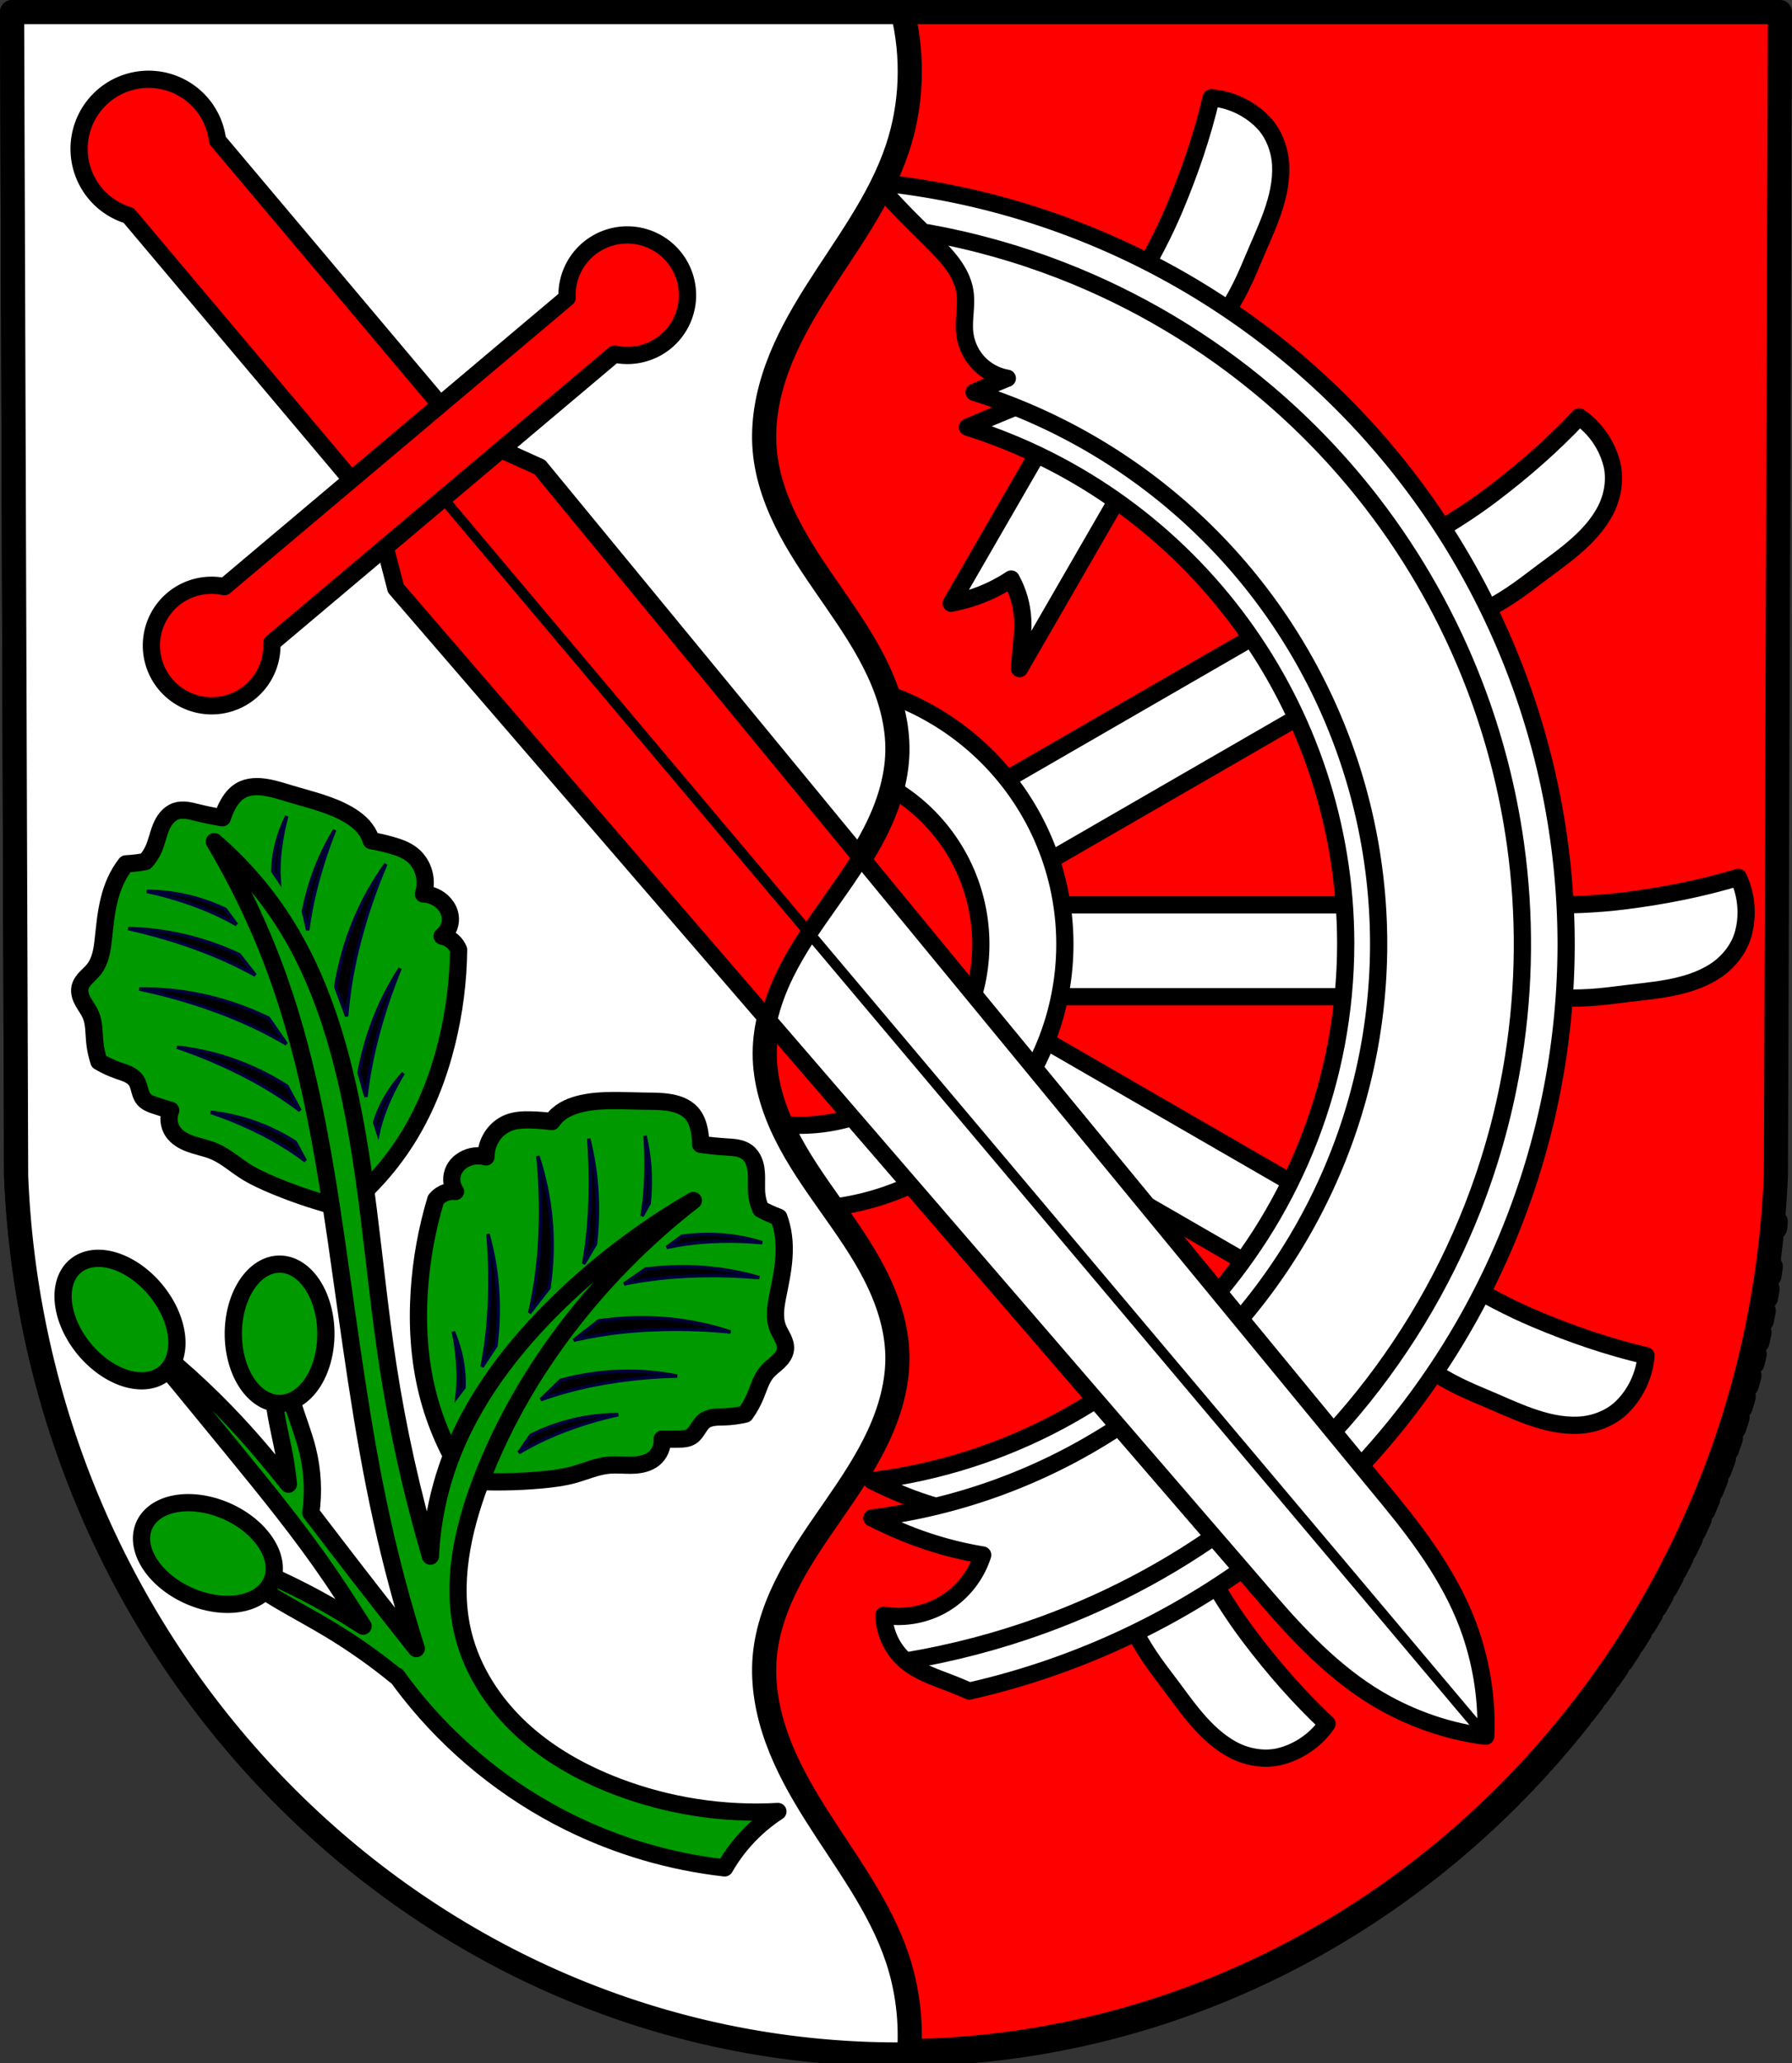 <?xml version="1.0" encoding="UTF-8" standalone="no"?>
<!-- Created with Inkscape (http://www.inkscape.org/) -->

<svg
   xmlns:dc="http://purl.org/dc/elements/1.1/"
   xmlns:cc="http://creativecommons.org/ns#"
   xmlns:rdf="http://www.w3.org/1999/02/22-rdf-syntax-ns#"
   xmlns:svg="http://www.w3.org/2000/svg"
   xmlns="http://www.w3.org/2000/svg"
   xmlns:sodipodi="http://sodipodi.sourceforge.net/DTD/sodipodi-0.dtd"
   xmlns:inkscape="http://www.inkscape.org/namespaces/inkscape"
   width="137.615mm"
   height="158.393mm"
   viewBox="0 0 137.615 158.393"
   version="1.1"
   id="svg975"
   inkscape:version="0.92.5 (2060ec1f9f, 2020-04-08)"
   sodipodi:docname="DEU Niedererbach COA.svg">
  <rect x="0" y="0" width="137.615" height="158.393" fill="#333333" stroke="none"/>
  <defs
     id="defs969">
    <inkscape:path-effect
       effect="spiro"
       id="path-effect940"
       is_visible="true" />
    <inkscape:path-effect
       effect="spiro"
       id="path-effect2236"
       is_visible="true" />
    <inkscape:path-effect
       effect="spiro"
       id="path-effect2232"
       is_visible="true" />
    <inkscape:path-effect
       effect="spiro"
       id="path-effect2183"
       is_visible="true" />
    <inkscape:path-effect
       effect="spiro"
       id="path-effect1974"
       is_visible="true" />
    <inkscape:path-effect
       effect="spiro"
       id="path-effect2911"
       is_visible="true" />
    <inkscape:path-effect
       effect="spiro"
       id="path-effect2906"
       is_visible="true" />
    <inkscape:path-effect
       effect="spiro"
       id="path-effect2878"
       is_visible="true" />
    <inkscape:path-effect
       effect="spiro"
       id="path-effect2780"
       is_visible="true" />
    <inkscape:path-effect
       effect="spiro"
       id="path-effect2775"
       is_visible="true" />
    <inkscape:path-effect
       effect="spiro"
       id="path-effect2770"
       is_visible="true" />
    <inkscape:path-effect
       effect="spiro"
       id="path-effect2701"
       is_visible="true" />
    <inkscape:path-effect
       effect="spiro"
       id="path-effect2527"
       is_visible="true" />
    <inkscape:path-effect
       effect="spiro"
       id="path-effect2527-1"
       is_visible="true" />
    <inkscape:path-effect
       effect="spiro"
       id="path-effect2527-1-6"
       is_visible="true" />
    <inkscape:path-effect
       effect="spiro"
       id="path-effect1974-5"
       is_visible="true" />
    <inkscape:path-effect
       effect="spiro"
       id="path-effect2183-8"
       is_visible="true" />
    <inkscape:path-effect
       effect="spiro"
       id="path-effect940-6"
       is_visible="true" />
    <inkscape:path-effect
       effect="spiro"
       id="path-effect940-6-3"
       is_visible="true" />
    <inkscape:path-effect
       effect="spiro"
       id="path-effect940-6-3-3"
       is_visible="true" />
    <inkscape:path-effect
       effect="spiro"
       id="path-effect940-6-0"
       is_visible="true" />
  </defs>
  <sodipodi:namedview
     id="base"
     pagecolor="#ffffff"
     bordercolor="#666666"
     borderopacity="1.0"
     inkscape:pageopacity="0.0"
     inkscape:pageshadow="2"
     inkscape:zoom="1.3246455"
     inkscape:cx="260.05992"
     inkscape:cy="299.32536"
     inkscape:document-units="mm"
     inkscape:current-layer="layer1"
     showgrid="false"
     inkscape:window-width="1920"
     inkscape:window-height="1046"
     inkscape:window-x="-11"
     inkscape:window-y="-11"
     inkscape:window-maximized="1"
     inkscape:snap-nodes="false"
     fit-margin-top="0"
     fit-margin-left="0"
     fit-margin-right="0"
     fit-margin-bottom="0"
     inkscape:snap-midpoints="true"
     inkscape:snap-smooth-nodes="true"
     inkscape:object-paths="false" />
  <g
     inkscape:label="Ebene 1"
     inkscape:groupmode="layer"
     id="layer1"
     transform="translate(134.899,-60.746)">
    <path
       style="fill:#ff0000;stroke:#000000;stroke-width:5;stroke-linecap:round;stroke-linejoin:round;stroke-miterlimit:4;stroke-dasharray:none;stroke-opacity:1;fill-opacity:1"
       d="M 261.59 3.5 C 264.756 16.481 264.287 30.359 260.055 43.041 C 254.938 58.372 244.818 71.418 236.217 85.102 C 231.916 91.943 227.947 99.044 225.189 106.641 C 222.432 114.237 220.911 122.373 221.607 130.424 C 222.304 138.47 225.189 146.2 228.979 153.332 C 232.768 160.464 237.461 167.07 242.051 173.715 C 246.641 180.36 251.162 187.101 254.562 194.426 C 257.963 201.751 260.226 209.734 260.055 217.809 C 259.883 225.893 257.282 233.777 253.623 240.988 C 249.964 248.2 245.259 254.819 240.59 261.422 C 235.921 268.024 231.25 274.672 227.668 281.922 C 224.086 289.172 221.607 297.105 221.607 305.191 C 221.607 313.278 224.086 321.211 227.668 328.461 C 231.25 335.711 235.921 342.36 240.59 348.963 C 245.259 355.566 249.964 362.185 253.623 369.396 C 257.282 376.608 259.883 384.491 260.055 392.576 C 260.226 400.651 257.963 408.632 254.562 415.957 C 251.162 423.282 246.641 430.025 242.051 436.67 C 237.461 443.315 232.768 449.919 228.979 457.051 C 225.189 464.183 222.304 471.913 221.607 479.959 C 220.911 488.01 222.432 496.148 225.189 503.744 C 227.947 511.34 231.916 518.441 236.217 525.283 C 244.818 538.967 254.938 552.012 260.055 567.344 C 263.027 576.249 264.132 585.744 263.441 595.105 C 398.752 593.193 509.783 481.526 515.447 340.811 L 516.619 3.5 L 261.59 3.5 z "
       transform="matrix(0.265,0,0,0.265,-134.899,60.746)"
       id="path2525-2" />
    <path
       style="fill:none;fill-rule:evenodd;stroke:#000000;stroke-width:1.852;stroke-linecap:round;stroke-linejoin:round;stroke-miterlimit:4;stroke-dasharray:none;stroke-opacity:1"
       inkscape:connector-curvature="0"
       d="m 1.79,61.672 -0.31,89.247 c -1.511,37.541 -31.366,67.273 -67.571,67.294 -36.173,-0.046 -66.039,-29.789 -67.571,-67.294 l -0.31,-89.247 h 67.88 z"
       id="path10563-0-6-2-9"
       sodipodi:nodetypes="ccccccc" />
    <path
       style="opacity:1;fill:#ffffff;fill-opacity:1;fill-rule:evenodd;stroke:#000000;stroke-width:1.323;stroke-linecap:round;stroke-linejoin:round;stroke-miterlimit:4;stroke-dasharray:none;stroke-opacity:1;paint-order:markers fill stroke"
       d="m -1.408,128.095 c -2.84,0.86 -5.765,1.43 -8.704,1.801 -2.186,0.276 -4.398,0.354 -6.603,0.311 h -40.071 v 7.054 h 40.071 c 2.647,0.186 4.019,0.111 6.003,-0.15 2.551,-0.336 5.342,-0.417 7.504,-1.812 0.98,-0.632 1.814,-1.642 2.149,-2.758 0.427,-1.423 0.312,-3.075 -0.349,-4.445 z"
       id="rect2695-9"
       inkscape:connector-curvature="0"
       sodipodi:nodetypes="cccccccccc" />
    <path
       inkscape:connector-curvature="0"
       style="opacity:1;fill:#ffffff;fill-opacity:1;fill-rule:evenodd;stroke:#000000;stroke-width:1.323;stroke-linecap:round;stroke-linejoin:round;stroke-miterlimit:4;stroke-dasharray:none;stroke-opacity:1;paint-order:markers fill stroke"
       d="m -41.888,68.253 c -0.675,2.889 -1.644,5.708 -2.793,8.439 -0.854,2.031 -1.892,3.987 -3.032,5.874 l -14.139,24.49 c 0.503,-0.103 1.002,-0.225 1.493,-0.379 1.1,-0.345 2.15,-0.845 3.111,-1.482 0.529,0.951 0.836,2.025 0.889,3.111 0.041,0.841 -0.067,1.681 -0.148,2.519 -0.04,0.416 -0.072,0.833 -0.099,1.25 l 15.001,-25.983 c 1.485,-2.199 2.106,-3.425 2.872,-5.274 0.985,-2.377 2.31,-4.834 2.183,-7.404 -0.058,-1.164 -0.515,-2.392 -1.315,-3.241 -0.382,-0.406 -0.83,-0.762 -1.321,-1.054 -0.818,-0.487 -1.755,-0.797 -2.703,-0.867 z m -15.621,70.702 -3.527,6.109 34.702,20.035 c 2.199,1.485 3.425,2.106 5.274,2.872 2.377,0.985 4.835,2.309 7.405,2.182 1.164,-0.058 2.391,-0.515 3.24,-1.314 1.082,-1.019 1.808,-2.507 1.92,-4.024 -2.889,-0.675 -5.707,-1.644 -8.439,-2.793 -2.031,-0.854 -3.986,-1.893 -5.874,-3.033 z"
       id="rect2695-0-8" />
    <path
       inkscape:connector-curvature="0"
       style="opacity:1;fill:#ffffff;fill-opacity:1;fill-rule:evenodd;stroke:#000000;stroke-width:1.323;stroke-linecap:round;stroke-linejoin:round;stroke-miterlimit:4;stroke-dasharray:none;stroke-opacity:1;paint-order:markers fill stroke"
       d="m -13.629,92.751 c -2.029,2.164 -4.278,4.121 -6.638,5.912 -1.755,1.332 -3.632,2.506 -5.563,3.571 l -34.702,20.035 3.526,6.108 34.703,-20.035 c 2.385,-1.162 3.536,-1.913 5.124,-3.132 2.041,-1.567 4.417,-3.031 5.592,-5.321 0.532,-1.037 0.749,-2.329 0.482,-3.464 -0.128,-0.542 -0.338,-1.075 -0.617,-1.573 -0.465,-0.831 -1.121,-1.567 -1.907,-2.102 z m -31.615,83.323 v 1.429 h -7.32 l 3.982,6.897 c 1.162,2.385 1.913,3.536 3.132,5.124 1.567,2.041 3.032,4.417 5.322,5.592 1.037,0.532 2.329,0.749 3.463,0.482 1.446,-0.341 2.819,-1.267 3.675,-2.524 -2.164,-2.029 -4.121,-4.278 -5.912,-6.638 -1.332,-1.755 -2.506,-3.632 -3.57,-5.563 z"
       id="rect2695-5-9" />
    <path
       style="opacity:1;fill:#ffffff;fill-opacity:1;fill-rule:evenodd;stroke:#000000;stroke-width:1.323;stroke-linecap:round;stroke-linejoin:round;stroke-miterlimit:4;stroke-dasharray:none;stroke-opacity:1;paint-order:markers fill stroke"
       d="m -49.344,83.575 c -0.021,0.996 -0.213,1.983 -0.62,2.89 -0.718,1.598 -2.042,2.862 -3.519,3.804 -1.477,0.942 -3.116,1.595 -4.736,2.264 -0.798,0.33 -1.593,0.664 -2.386,1.004 17.288,5.461 29.044,21.51 29.049,39.655 -0.026,20.952 -15.618,38.615 -36.389,41.221 0.797,0.393 1.601,0.768 2.425,1.101 1.78,0.72 3.639,1.244 5.534,1.558 -0.133,0.42 -0.315,0.823 -0.533,1.206 0.002,3.9e-4 0.004,6.4e-4 0.005,10e-4 0.877,0.202 1.766,0.399 2.575,0.795 0.809,0.396 1.543,1.017 1.888,1.849 0.278,0.669 0.282,1.435 0.072,2.128 -0.21,0.693 -0.626,1.313 -1.146,1.818 -1.039,1.009 -2.441,1.542 -3.821,1.98 25.044,-5.684 42.829,-27.953 42.853,-53.657 -0.022,-21.713 -12.659,-40.701 -31.251,-49.618 z"
       id="path2648-4-3"
       inkscape:connector-curvature="0" />
    <path
       inkscape:connector-curvature="0"
       style="opacity:1;fill:#ffffff;fill-opacity:1;fill-rule:evenodd;stroke:#000000;stroke-width:1.323;stroke-linecap:round;stroke-linejoin:round;stroke-miterlimit:4;stroke-dasharray:none;stroke-opacity:1;paint-order:markers fill stroke"
       d="m -67.636,74.737 c 0.72,0.842 1.466,1.661 2.24,2.453 0.781,0.8 1.588,1.573 2.371,2.37 0.498,0.507 0.989,1.026 1.392,1.612 0.403,0.585 0.718,1.243 0.83,1.945 0.172,1.075 -0.137,2.18 0,3.26 0.106,0.835 0.486,1.633 1.068,2.241 0.582,0.608 1.362,1.024 2.192,1.167 -0.854,0.349 -1.705,0.707 -2.552,1.073 a 44.446,44.446 0 0 1 31.068,42.373 44.446,44.446 0 0 1 -38.918,44.045 c 0.852,0.419 1.713,0.82 2.593,1.176 1.904,0.77 3.892,1.329 5.918,1.664 -0.446,1.413 -1.372,2.669 -2.589,3.514 -1.436,0.997 -3.27,1.405 -4.993,1.109 0.03,1.335 0.651,2.646 1.665,3.514 0.947,0.811 2.165,1.216 3.329,1.665 0.526,0.203 1.047,0.419 1.563,0.645 A 58.844,58.844 0 0 0 -14.629,133.23 58.844,58.844 0 0 0 -67.636,74.737 Z m -5.837,38.144 a 20.349,20.349 0 0 0 -3.715,0.356 v 6.603 a 13.896,13.896 0 0 1 3.715,-0.506 13.896,13.896 0 0 1 13.896,13.896 13.896,13.896 0 0 1 -13.896,13.896 13.896,13.896 0 0 1 -3.715,-0.52 v 6.62 a 20.349,20.349 0 0 0 3.715,0.353 20.349,20.349 0 0 0 20.349,-20.35 20.349,20.349 0 0 0 -20.349,-20.349 z"
       id="path2648-4" />
    <path
       style="fill:#ffffff;fill-rule:evenodd;stroke:#000000;stroke-width:7;stroke-linecap:round;stroke-linejoin:round;stroke-miterlimit:4;stroke-dasharray:none;stroke-opacity:1"
       d="M 3.5 3.5 L 4.674 340.811 C 10.466 482.563 123.344 594.976 260.061 595.15 C 261.191 595.15 262.315 595.121 263.441 595.105 C 264.132 585.744 263.027 576.249 260.055 567.344 C 254.938 552.012 244.818 538.967 236.217 525.283 C 231.916 518.441 227.947 511.34 225.189 503.744 C 222.432 496.148 220.911 488.01 221.607 479.959 C 222.304 471.913 225.189 464.183 228.979 457.051 C 232.768 449.919 237.461 443.315 242.051 436.67 C 246.641 430.025 251.162 423.282 254.562 415.957 C 257.963 408.632 260.226 400.651 260.055 392.576 C 259.883 384.491 257.282 376.608 253.623 369.396 C 249.964 362.185 245.259 355.565 240.59 348.963 C 235.921 342.36 231.25 335.711 227.668 328.461 C 224.086 321.211 221.607 313.278 221.607 305.191 C 221.607 297.105 224.086 289.172 227.668 281.922 C 231.25 274.672 235.921 268.025 240.59 261.422 C 245.259 254.819 249.964 248.2 253.623 240.988 C 257.282 233.777 259.883 225.893 260.055 217.809 C 260.226 209.734 257.963 201.751 254.562 194.426 C 251.162 187.101 246.641 180.36 242.051 173.715 C 237.461 167.07 232.768 160.464 228.979 153.332 C 225.189 146.2 222.304 138.47 221.607 130.424 C 220.911 122.373 222.432 114.237 225.189 106.641 C 227.947 99.044 231.916 91.943 236.217 85.102 C 244.818 71.418 254.938 58.372 260.055 43.041 C 264.287 30.359 264.756 16.481 261.59 3.5 L 260.055 3.5 L 3.5 3.5 z M 514.604 353.977 C 514.555 354.527 514.491 355.072 514.439 355.621 C 514.491 355.072 514.555 354.527 514.604 353.977 z M 513.152 366.947 C 513.036 367.806 512.9 368.659 512.775 369.516 C 512.9 368.659 513.036 367.807 513.152 366.947 z M 512.201 373.375 C 512.068 374.206 511.916 375.031 511.775 375.859 C 511.916 375.031 512.068 374.206 512.201 373.375 z M 511.109 379.729 C 510.94 380.65 510.749 381.563 510.57 382.48 C 510.749 381.563 510.94 380.65 511.109 379.729 z M 509.873 386.016 C 509.685 386.915 509.48 387.806 509.283 388.701 C 509.479 387.806 509.685 386.914 509.873 386.016 z M 508.48 392.311 C 508.288 393.133 508.08 393.948 507.881 394.768 C 508.08 393.948 508.288 393.133 508.48 392.311 z M 506.969 398.465 C 506.731 399.386 506.474 400.298 506.227 401.215 C 506.474 400.298 506.731 399.385 506.969 398.465 z M 505.303 404.613 C 505.024 405.596 504.725 406.57 504.436 407.549 C 504.725 406.57 505.024 405.597 505.303 404.613 z M 503.521 410.629 C 503.207 411.647 502.873 412.655 502.547 413.668 C 502.873 412.655 503.207 411.647 503.521 410.629 z M 501.582 416.66 C 501.217 417.752 500.832 418.835 500.453 419.92 C 500.832 418.834 501.217 417.752 501.582 416.66 z M 499.543 422.531 C 499.126 423.689 498.688 424.836 498.256 425.986 C 498.688 424.836 499.126 423.689 499.543 422.531 z M 497.342 428.418 C 496.907 429.541 496.453 430.654 496.004 431.77 C 496.453 430.654 496.907 429.541 497.342 428.418 z M 495.02 434.219 C 494.565 435.317 494.093 436.404 493.625 437.494 C 494.093 436.404 494.565 435.317 495.02 434.219 z M 492.568 439.953 C 492.055 441.116 491.523 442.268 490.994 443.422 C 491.523 442.268 492.055 441.116 492.568 439.953 z M 490.018 445.555 C 489.453 446.759 488.871 447.952 488.289 449.146 C 488.871 447.953 489.453 446.759 490.018 445.555 z M 487.324 451.133 C 486.731 452.325 486.119 453.506 485.51 454.688 C 486.12 453.506 486.731 452.325 487.324 451.133 z M 484.5 456.648 C 483.908 457.772 483.298 458.884 482.691 459.998 C 483.298 458.884 483.908 457.772 484.5 456.648 z M 481.543 462.107 C 480.936 463.198 480.313 464.277 479.691 465.357 C 480.313 464.277 480.936 463.198 481.543 462.107 z M 478.498 467.434 C 477.842 468.551 477.171 469.657 476.5 470.764 C 477.171 469.657 477.842 468.551 478.498 467.434 z M 475.338 472.682 C 474.61 473.859 473.866 475.025 473.121 476.189 C 473.866 475.025 474.61 473.859 475.338 472.682 z M 472.09 477.805 C 471.359 478.928 470.614 480.039 469.867 481.15 C 470.613 480.039 471.36 478.928 472.09 477.805 z M 468.637 482.984 C 467.896 484.067 467.14 485.138 466.385 486.209 C 467.14 485.138 467.896 484.067 468.637 482.984 z M 465.168 487.934 C 464.366 489.051 463.549 490.156 462.73 491.26 C 463.549 490.156 464.366 489.051 465.168 487.934 z M 461.559 492.844 C 460.702 493.981 459.831 495.106 458.957 496.229 C 459.831 495.106 460.702 493.981 461.559 492.844 z M 457.871 497.627 C 456.918 498.835 455.95 500.029 454.977 501.219 C 455.95 500.029 456.918 498.835 457.871 497.627 z M 454.105 502.291 C 453.089 503.52 452.059 504.736 451.021 505.945 C 452.059 504.736 453.089 503.521 454.105 502.291 z M 450.186 506.924 C 449.166 508.101 448.133 509.264 447.094 510.422 C 448.132 509.264 449.167 508.101 450.186 506.924 z M 446.139 511.488 C 445.045 512.694 443.937 513.886 442.822 515.07 C 443.937 513.886 445.045 512.694 446.139 511.488 z M 442.084 515.859 C 440.995 517.006 439.893 518.138 438.785 519.264 C 439.893 518.138 440.996 517.006 442.084 515.859 z M 437.781 520.287 C 436.62 521.454 435.446 522.606 434.264 523.75 C 435.446 522.606 436.62 521.454 437.781 520.287 z M 433.59 524.404 C 432.352 525.594 431.102 526.77 429.842 527.934 C 431.102 526.769 432.352 525.594 433.59 524.404 z M 429.176 528.551 C 427.904 529.717 426.62 530.868 425.326 532.008 C 426.62 530.868 427.905 529.717 429.176 528.551 z M 424.693 532.568 C 423.389 533.711 422.071 534.837 420.744 535.953 C 422.071 534.837 423.389 533.711 424.693 532.568 z M 420.125 536.477 C 418.782 537.599 417.427 538.705 416.062 539.799 C 417.427 538.705 418.782 537.599 420.125 536.477 z M 415.455 540.289 C 414.045 541.413 412.62 542.52 411.188 543.613 C 412.621 542.519 414.045 541.413 415.455 540.289 z M 410.76 543.941 C 409.32 545.036 407.867 546.114 406.404 547.178 C 407.867 546.114 409.319 545.036 410.76 543.941 z M 405.898 547.549 C 404.402 548.631 402.894 549.694 401.375 550.744 C 402.894 549.694 404.403 548.631 405.898 547.549 z M 401.033 550.982 C 399.541 552.01 398.037 553.02 396.523 554.016 C 398.037 553.02 399.541 552.01 401.033 550.982 z M 395.957 554.391 C 394.435 555.386 392.901 556.363 391.357 557.326 C 392.901 556.363 394.435 555.386 395.957 554.391 z M 390.936 557.592 C 389.345 558.58 387.743 559.549 386.131 560.502 C 387.743 559.549 389.345 558.58 390.936 557.592 z M 385.824 560.684 C 384.208 561.635 382.581 562.57 380.943 563.486 C 382.581 562.57 384.208 561.636 385.824 560.684 z M 380.568 563.697 C 378.902 564.626 377.225 565.535 375.537 566.426 C 377.225 565.535 378.902 564.626 380.568 563.697 z M 375.338 566.531 C 373.644 567.424 371.94 568.296 370.225 569.15 C 371.939 568.296 373.644 567.424 375.338 566.531 z M 369.934 569.295 C 368.182 570.164 366.418 571.015 364.645 571.844 C 366.418 571.014 368.181 570.165 369.934 569.295 z M 364.584 571.871 C 362.804 572.702 361.015 573.515 359.215 574.305 C 361.015 573.515 362.804 572.703 364.584 571.871 z M 359.035 574.383 C 357.241 575.168 355.437 575.932 353.623 576.676 C 355.437 575.932 357.241 575.168 359.035 574.383 z M 353.479 576.736 C 351.632 577.492 349.774 578.227 347.906 578.939 C 349.774 578.227 351.631 577.492 353.479 576.736 z M 347.902 578.939 C 346.015 579.659 344.118 580.357 342.211 581.031 C 344.118 580.357 346.015 579.659 347.902 578.939 z M 342.211 581.031 C 340.307 581.704 338.394 582.355 336.471 582.982 C 338.394 582.355 340.307 581.705 342.211 581.031 z M 336.449 582.988 C 334.525 583.616 332.59 584.222 330.646 584.803 C 332.59 584.221 334.524 583.616 336.449 582.988 z M 330.646 584.803 C 328.7 585.385 326.746 585.944 324.781 586.479 C 326.746 585.943 328.701 585.385 330.646 584.803 z M 324.781 586.479 C 322.817 587.014 320.842 587.524 318.859 588.012 C 320.842 587.524 322.816 587.014 324.781 586.479 z M 318.859 588.012 C 314.894 588.986 310.895 589.865 306.863 590.645 C 310.895 589.865 314.895 588.986 318.859 588.012 z M 306.863 590.645 C 304.847 591.034 302.823 591.4 300.791 591.74 C 302.823 591.4 304.847 591.035 306.863 590.645 z M 300.791 591.74 C 298.759 592.081 296.719 592.395 294.672 592.686 C 296.719 592.395 298.759 592.081 300.791 591.74 z M 294.672 592.686 C 292.625 592.976 290.57 593.241 288.508 593.48 C 290.57 593.241 292.624 592.976 294.672 592.686 z M 288.508 593.48 C 286.446 593.72 284.377 593.933 282.301 594.121 C 284.377 593.933 286.446 593.72 288.508 593.48 z M 282.301 594.121 C 280.226 594.309 278.143 594.472 276.055 594.607 C 278.144 594.472 280.225 594.309 282.301 594.121 z M 276.049 594.607 C 273.965 594.743 271.874 594.852 269.777 594.936 C 271.874 594.852 273.965 594.743 276.049 594.607 z M 269.754 594.936 C 267.668 595.018 265.576 595.074 263.479 595.104 C 265.576 595.074 267.668 595.018 269.754 594.936 z "
       transform="matrix(0.265,0,0,0.265,-134.899,60.746)"
       id="path10563-0-6-2-9-1" />
    <path
       style="fill:none;stroke:#000000;stroke-width:1.323;stroke-linecap:round;stroke-linejoin:round;stroke-miterlimit:4;stroke-dasharray:none;stroke-opacity:1"
       d="m -63.764,188.254 c 3.567,-0.593 7.08,-1.514 10.48,-2.746 5.593,-2.027 10.883,-4.904 15.574,-8.562 2.73,-2.129 5.256,-4.52 7.538,-7.123 4.227,-4.823 7.613,-10.382 9.952,-16.354 1.463,-3.733 2.518,-7.625 3.143,-11.585 0.852,-5.398 0.901,-10.922 0.144,-16.335 -0.582,-4.161 -1.638,-8.256 -3.142,-12.18 -1.931,-5.036 -4.6,-9.788 -7.897,-14.057 -2.373,-3.073 -5.07,-5.895 -8.032,-8.406 -4.683,-3.97 -10.031,-7.156 -15.752,-9.383 -3.336,-1.299 -6.798,-2.274 -10.322,-2.907"
       id="path2876"
       inkscape:connector-curvature="0"
       inkscape:path-effect="#path-effect2878"
       inkscape:original-d="m -63.763883,188.25397 c 3.493712,-0.91563 7.125881,-1.40831 10.480339,-2.7461 5.502606,-2.19449 10.786411,-5.07275 15.573523,-8.56245 2.79366,-2.03652 5.363778,-4.43572 7.538119,-7.1235 4.013452,-4.96118 7.433229,-10.49056 9.952455,-16.35355 1.579615,-3.67623 2.597313,-7.62102 3.143375,-11.58482 0.743117,-5.39419 0.806151,-10.92999 0.144486,-16.33478 -0.509489,-4.16174 -1.578473,-8.28933 -3.142131,-12.17966 -2.004364,-4.98679 -4.699684,-9.73733 -7.897458,-14.057032 -2.305804,-3.114786 -5.000541,-5.991213 -8.031641,-8.405971 -4.780156,-3.808163 -10.136842,-6.970205 -15.751984,-9.383124 -3.284101,-1.411232 -7.094035,-2.252787 -10.322013,-2.906562"
       sodipodi:nodetypes="caaaaaaaaaac"
       transform="translate(-1.587)" />
    <path
       style="fill:#ff0000;stroke:#000000;stroke-width:1.323;stroke-linecap:butt;stroke-linejoin:round;stroke-miterlimit:4;stroke-dasharray:none;stroke-opacity:1;fill-opacity:1"
       d="m -106.137,99.614 1.635,6.301 66.981,77.625 c 2.615,3.031 5.489,5.941 8.947,7.816 2.397,1.299 4.991,2.142 7.589,2.465 0.123,-2.615 -0.268,-5.315 -1.142,-7.897 -1.261,-3.727 -3.641,-7.052 -6.185,-10.144 l -65.139,-79.177 -5.932,-2.679 -3.377,2.846 z"
       id="path1972-2"
       inkscape:connector-curvature="0" />
    <path
       style="fill:#ffffff;fill-opacity:1;stroke:#000000;stroke-width:5;stroke-linecap:butt;stroke-linejoin:round;stroke-miterlimit:4;stroke-dasharray:none;stroke-opacity:1"
       d="M 249.461 248.326 C 246.687 252.803 243.633 257.118 240.59 261.422 C 235.921 268.025 231.25 274.672 227.668 281.922 C 225.507 286.294 223.761 290.918 222.705 295.672 L 368.039 464.102 C 377.924 475.557 388.783 486.555 401.855 493.643 C 410.913 498.553 420.719 501.737 430.539 502.957 C 431.002 493.073 429.526 482.869 426.223 473.109 C 421.456 459.024 412.46 446.456 402.848 434.771 L 249.461 248.326 z M 514.604 353.977 C 514.555 354.527 514.491 355.072 514.439 355.621 C 514.491 355.072 514.555 354.527 514.604 353.977 z M 513.152 366.947 C 513.036 367.807 512.9 368.659 512.775 369.516 C 512.9 368.659 513.036 367.806 513.152 366.947 z M 512.201 373.375 C 512.068 374.206 511.916 375.031 511.775 375.859 C 511.916 375.031 512.068 374.206 512.201 373.375 z M 511.109 379.729 C 510.94 380.65 510.749 381.563 510.57 382.48 C 510.749 381.563 510.94 380.65 511.109 379.729 z M 509.873 386.016 C 509.685 386.914 509.48 387.806 509.283 388.701 C 509.48 387.806 509.685 386.915 509.873 386.016 z M 508.48 392.311 C 508.288 393.133 508.08 393.948 507.881 394.768 C 508.08 393.948 508.288 393.133 508.48 392.311 z M 506.969 398.465 C 506.731 399.385 506.474 400.298 506.227 401.215 C 506.474 400.298 506.731 399.385 506.969 398.465 z M 505.303 404.613 C 505.024 405.597 504.725 406.57 504.436 407.549 C 504.725 406.57 505.024 405.596 505.303 404.613 z M 503.521 410.629 C 503.207 411.647 502.873 412.655 502.547 413.668 C 502.873 412.655 503.207 411.647 503.521 410.629 z M 501.582 416.66 C 501.217 417.752 500.832 418.834 500.453 419.92 C 500.832 418.835 501.217 417.752 501.582 416.66 z M 499.543 422.531 C 499.126 423.689 498.688 424.836 498.256 425.986 C 498.688 424.836 499.126 423.689 499.543 422.531 z M 497.342 428.418 C 496.907 429.541 496.453 430.654 496.004 431.77 C 496.453 430.654 496.907 429.541 497.342 428.418 z M 495.02 434.219 C 494.565 435.317 494.093 436.404 493.625 437.494 C 494.093 436.404 494.565 435.317 495.02 434.219 z M 492.568 439.953 C 492.055 441.116 491.523 442.268 490.994 443.422 C 491.523 442.268 492.055 441.116 492.568 439.953 z M 490.018 445.555 C 489.453 446.759 488.871 447.953 488.289 449.146 C 488.871 447.952 489.453 446.759 490.018 445.555 z M 487.324 451.133 C 486.731 452.325 486.12 453.506 485.51 454.688 C 486.119 453.506 486.731 452.325 487.324 451.133 z M 484.5 456.648 C 483.908 457.772 483.298 458.884 482.691 459.998 C 483.298 458.884 483.908 457.772 484.5 456.648 z M 481.543 462.107 C 480.936 463.198 480.313 464.277 479.691 465.357 C 480.313 464.277 480.936 463.198 481.543 462.107 z M 478.498 467.434 C 477.842 468.551 477.171 469.657 476.5 470.764 C 477.171 469.657 477.842 468.551 478.498 467.434 z M 475.338 472.682 C 474.61 473.859 473.866 475.025 473.121 476.189 C 473.866 475.025 474.61 473.859 475.338 472.682 z M 472.09 477.805 C 471.36 478.928 470.613 480.039 469.867 481.15 C 470.614 480.039 471.359 478.928 472.09 477.805 z M 468.637 482.984 C 467.896 484.067 467.14 485.138 466.385 486.209 C 467.14 485.138 467.896 484.067 468.637 482.984 z M 465.168 487.934 C 464.366 489.051 463.549 490.156 462.73 491.26 C 463.549 490.156 464.366 489.051 465.168 487.934 z M 461.559 492.844 C 460.702 493.981 459.831 495.106 458.957 496.229 C 459.831 495.106 460.702 493.981 461.559 492.844 z M 457.871 497.627 C 456.918 498.835 455.95 500.029 454.977 501.219 C 455.95 500.029 456.918 498.835 457.871 497.627 z M 454.105 502.291 C 453.089 503.521 452.059 504.736 451.021 505.945 C 452.059 504.736 453.089 503.52 454.105 502.291 z M 450.186 506.924 C 449.167 508.101 448.132 509.264 447.094 510.422 C 448.133 509.264 449.166 508.101 450.186 506.924 z M 446.139 511.488 C 445.045 512.694 443.937 513.886 442.822 515.07 C 443.937 513.886 445.045 512.694 446.139 511.488 z M 442.084 515.859 C 440.996 517.006 439.893 518.138 438.785 519.264 C 439.893 518.138 440.995 517.006 442.084 515.859 z M 437.781 520.287 C 436.62 521.454 435.446 522.606 434.264 523.75 C 435.446 522.606 436.62 521.454 437.781 520.287 z M 433.59 524.404 C 432.352 525.594 431.102 526.769 429.842 527.934 C 431.102 526.77 432.352 525.594 433.59 524.404 z M 429.176 528.551 C 427.905 529.717 426.62 530.868 425.326 532.008 C 426.62 530.868 427.904 529.717 429.176 528.551 z M 424.693 532.568 C 423.389 533.711 422.071 534.837 420.744 535.953 C 422.071 534.837 423.389 533.711 424.693 532.568 z M 420.125 536.477 C 418.782 537.599 417.427 538.705 416.062 539.799 C 417.427 538.705 418.782 537.599 420.125 536.477 z M 415.455 540.289 C 414.045 541.413 412.621 542.519 411.188 543.613 C 412.62 542.52 414.045 541.413 415.455 540.289 z M 410.76 543.941 C 409.319 545.036 407.867 546.114 406.404 547.178 C 407.867 546.114 409.32 545.036 410.76 543.941 z M 405.898 547.549 C 404.403 548.631 402.894 549.694 401.375 550.744 C 402.894 549.694 404.402 548.631 405.898 547.549 z M 401.033 550.982 C 399.541 552.01 398.037 553.02 396.523 554.016 C 398.037 553.02 399.541 552.01 401.033 550.982 z M 395.957 554.391 C 394.435 555.386 392.901 556.363 391.357 557.326 C 392.901 556.363 394.435 555.386 395.957 554.391 z M 390.936 557.592 C 389.345 558.58 387.743 559.549 386.131 560.502 C 387.743 559.549 389.345 558.58 390.936 557.592 z M 385.824 560.684 C 384.208 561.636 382.581 562.57 380.943 563.486 C 382.581 562.57 384.208 561.635 385.824 560.684 z M 380.568 563.697 C 378.902 564.626 377.225 565.535 375.537 566.426 C 377.225 565.535 378.902 564.626 380.568 563.697 z M 375.338 566.531 C 373.644 567.424 371.939 568.296 370.225 569.15 C 371.94 568.296 373.644 567.424 375.338 566.531 z M 369.934 569.295 C 368.181 570.165 366.418 571.014 364.645 571.844 C 366.418 571.015 368.182 570.165 369.934 569.295 z M 364.584 571.871 C 362.804 572.703 361.015 573.515 359.215 574.305 C 361.015 573.515 362.804 572.702 364.584 571.871 z M 359.035 574.383 C 357.241 575.168 355.437 575.932 353.623 576.676 C 355.437 575.932 357.241 575.168 359.035 574.383 z M 353.479 576.736 C 351.631 577.492 349.774 578.227 347.906 578.939 C 349.774 578.227 351.632 577.492 353.479 576.736 z M 276.049 594.607 C 273.965 594.743 271.874 594.852 269.777 594.936 C 271.874 594.852 273.965 594.743 276.049 594.607 z M 269.754 594.936 C 267.668 595.018 265.576 595.073 263.479 595.104 C 265.576 595.074 267.668 595.018 269.754 594.936 z "
       transform="matrix(0.265,0,0,0.265,-134.899,60.746)"
       id="path1972-2-9" />
    <path
       style="fill:#ff0000;stroke:#000000;stroke-width:0.794;stroke-linecap:round;stroke-linejoin:miter;stroke-miterlimit:4;stroke-dasharray:none;stroke-opacity:1;fill-opacity:1"
       d="M -20.986,193.82 -102.76,96.768"
       id="path1995-2"
       inkscape:connector-curvature="0" />
    <path
       style="opacity:1;fill:#ff0000;fill-opacity:1;fill-rule:evenodd;stroke:#000000;stroke-width:1.323;stroke-linecap:round;stroke-linejoin:round;stroke-miterlimit:4;stroke-dasharray:none;stroke-opacity:1;paint-order:markers fill stroke"
       d="m -126.926,68.088 a 5.339,5.339 0 0 0 -0.643,7.523 5.339,5.339 0 0 0 2.547,1.671 l 17.769,21.089 6.832,-5.757 -17.772,-21.092 a 5.339,5.339 0 0 0 -1.212,-2.791 5.339,5.339 0 0 0 -7.523,-0.643 z"
       id="rect2019-2"
       inkscape:connector-curvature="0" />
    <path
       style="opacity:1;fill:#ff0000;fill-opacity:1;fill-rule:evenodd;stroke:#000000;stroke-width:1.323;stroke-linecap:round;stroke-linejoin:round;stroke-miterlimit:4;stroke-dasharray:none;stroke-opacity:1;paint-order:markers fill stroke"
       d="m -121.627,106.76 a 4.629,4.629 49.883 0 0 -0.557,6.522 4.629,4.629 49.883 0 0 6.522,0.558 4.629,4.629 49.883 0 0 1.639,-3.743 l 26.311,-22.17 a 4.629,4.629 49.883 0 0 3.964,-0.978 4.629,4.629 49.883 0 0 0.557,-6.523 4.629,4.629 49.883 0 0 -6.522,-0.557 4.629,4.629 49.883 0 0 -1.639,3.743 l -26.312,22.17 a 4.629,4.629 49.883 0 0 -3.964,0.978 z"
       id="rect1997-9"
       inkscape:connector-curvature="0" />
    <path
       transform="matrix(0.748,0.577,-0.577,0.749,-240.218,-155.099)"
       style="fill:#009900;stroke:#000000;stroke-width:1.4;stroke-linecap:round;stroke-linejoin:round;stroke-miterlimit:4;stroke-dasharray:none;stroke-opacity:1;fill-opacity:1"
       d="m 331.24,184.776 c -2.497,-0.831 -4.847,-2.101 -6.91,-3.735 -2.162,-1.712 -3.999,-3.814 -5.54,-6.101 -1.414,-2.098 -2.586,-4.359 -3.486,-6.723 0.008,-0.259 0.072,-0.515 0.187,-0.747 0.152,-0.307 0.392,-0.569 0.685,-0.747 -0.302,-0.098 -0.576,-0.279 -0.783,-0.519 -0.207,-0.24 -0.347,-0.538 -0.4,-0.85 -0.06,-0.355 -0.007,-0.724 0.125,-1.058 0.232,-0.59 0.718,-1.075 1.307,-1.307 -0.347,-0.447 -0.566,-0.993 -0.623,-1.556 -0.061,-0.601 0.065,-1.223 0.374,-1.743 0.317,-0.534 0.806,-0.941 1.307,-1.307 0.46,-0.337 0.938,-0.648 1.432,-0.934 -0.012,-0.145 -0.012,-0.291 0,-0.436 0.067,-0.837 0.518,-1.598 1.058,-2.241 1.046,-1.244 2.435,-2.138 3.735,-3.113 0.549,-0.411 1.087,-0.841 1.681,-1.183 0.321,-0.185 0.659,-0.344 1.017,-0.441 0.358,-0.096 0.736,-0.128 1.1,-0.058 0.517,0.1 0.976,0.398 1.37,0.747 0.275,0.244 0.526,0.515 0.747,0.809 0.616,-0.35 1.218,-0.724 1.805,-1.121 0.238,-0.161 0.475,-0.326 0.732,-0.455 0.257,-0.129 0.537,-0.223 0.824,-0.229 0.313,-0.007 0.624,0.09 0.896,0.245 0.272,0.156 0.508,0.368 0.718,0.601 0.42,0.465 0.745,1.013 1.187,1.457 0.273,0.275 0.59,0.507 0.934,0.685 0.208,-0.036 0.416,-0.078 0.623,-0.124 0.314,-0.071 0.626,-0.154 0.934,-0.249 0.45,0.284 0.869,0.619 1.245,0.996 0.804,0.805 1.406,1.791 1.93,2.801 0.235,0.453 0.456,0.913 0.685,1.37 0.192,0.382 0.39,0.762 0.639,1.11 0.249,0.347 0.551,0.662 0.917,0.883 0.268,0.161 0.564,0.268 0.843,0.408 0.279,0.14 0.55,0.322 0.714,0.588 0.106,0.172 0.162,0.371 0.181,0.572 0.019,0.201 0.002,0.404 -0.03,0.603 -0.065,0.398 -0.19,0.788 -0.212,1.191 -0.041,0.723 0.249,1.417 0.436,2.117 0.146,0.548 0.23,1.114 0.249,1.681 -0.372,0.455 -0.79,0.873 -1.245,1.245 -0.215,0.176 -0.439,0.342 -0.632,0.541 -0.194,0.199 -0.358,0.435 -0.426,0.704 -0.066,0.264 -0.036,0.54 -0.013,0.811 0.024,0.271 0.041,0.551 -0.05,0.807 -0.06,0.169 -0.164,0.319 -0.285,0.451 -0.121,0.132 -0.26,0.246 -0.4,0.358 -0.346,0.278 -0.699,0.548 -1.058,0.809 0.409,0.443 0.579,1.095 0.436,1.681 -0.133,0.546 -0.509,1.002 -0.934,1.37 -0.537,0.465 -1.164,0.82 -1.681,1.307 -0.702,0.662 -1.164,1.532 -1.743,2.303 -0.53,0.705 -1.159,1.33 -1.805,1.93 -1.496,1.388 -3.1,2.659 -4.793,3.797 z"
       id="path938-5"
       inkscape:connector-curvature="0"
       inkscape:path-effect="#path-effect940-6-0"
       inkscape:original-d="m 331.2396,184.77623 c 0,0 -4.84878,-2.12045 -6.90991,-3.73508 -2.16246,-1.69402 -3.9716,-3.84567 -5.54037,-6.10064 -1.44165,-2.07226 -3.48607,-6.72315 -3.48607,-6.72315 0,0 0.0652,-0.52097 0.18674,-0.74702 0.16,-0.29749 0.68477,-0.74701 0.68477,-0.74701 0,0 -1.00589,-0.79286 -1.18277,-1.36954 -0.10416,-0.33957 -0.0304,-0.73863 0.12451,-1.05827 0.26875,-0.55457 1.30728,-1.30728 1.30728,-1.30728 0,0 -0.57524,-0.99956 -0.62251,-1.55628 -0.0503,-0.59207 0.0896,-1.22108 0.37351,-1.74304 0.29449,-0.54133 0.82871,-0.919 1.30725,-1.30729 0.44246,-0.35901 1.4318,-0.93376 1.4318,-0.93376 0,0 -0.0318,-0.29403 0,-0.43576 0.18076,-0.8061 0.55267,-1.58772 1.05828,-2.24105 0.99188,-1.28168 2.4488,-2.12665 3.73507,-3.11257 0.54373,-0.41677 1.05585,-0.90209 1.68079,-1.18278 0.66116,-0.29696 1.39828,-0.59494 2.11656,-0.49801 0.51533,0.0695 0.95947,0.42723 1.36951,0.74702 0.28949,0.22577 0.74703,0.80927 0.74703,0.80927 0,0 1.1787,-0.79034 1.80528,-1.12053 0.5014,-0.26423 0.99484,-0.76206 1.5563,-0.68476 1.19758,0.16489 1.84663,1.56169 2.8013,2.3033 0.30482,0.23679 0.93377,0.68476 0.93377,0.68476 0,0 0.41642,-0.0765 0.62251,-0.1245 0.31373,-0.0731 0.93379,-0.249 0.93379,-0.249 0,0 0.8829,0.60702 1.24503,0.99602 0.77261,0.82993 1.35321,1.82496 1.92979,2.80131 0.25953,0.43948 0.41218,0.93803 0.68477,1.36953 0.45004,0.71238 0.93315,1.42483 1.55628,1.99204 0.45547,0.4146 1.26773,0.4519 1.55628,0.99603 0.36954,0.69687 -0.13186,1.57984 -0.0623,2.36555 0.0636,0.71751 0.3103,1.40725 0.43576,2.11655 0.0986,0.55772 0.249,1.68078 0.249,1.68078 0,0 -0.84713,0.81358 -1.24502,1.24503 -0.36925,0.40041 -0.86056,0.73751 -1.05828,1.24503 -0.19599,0.50309 0.13313,1.11524 -0.0623,1.61854 -0.1279,0.32941 -0.42881,0.56564 -0.68477,0.80926 -0.32167,0.30616 -1.05825,0.80927 -1.05825,0.80927 0,0 0.53502,1.11058 0.43574,1.68079 -0.0948,0.54433 -0.5555,0.9668 -0.93377,1.36953 -0.48593,0.51735 -1.18224,0.80208 -1.68079,1.30728 -0.6763,0.68531 -1.12279,1.56685 -1.74302,2.3033 -0.56743,0.67375 -1.15741,1.33303 -1.80531,1.9298 -1.49932,1.381 -4.79335,3.79733 -4.79335,3.79733 z"
       sodipodi:nodetypes="caacacaacaaacaaaaaacaaacacaaaaaaacaaaacaaaaacc"
       inkscape:transform-center-x="-10.984207"
       inkscape:transform-center-y="-15.284138" />
    <path
       transform="matrix(-0.887,0.326,0.326,0.887,125.155,-118.346)"
       style="fill:#009900;stroke:#000000;stroke-width:1.4;stroke-linecap:round;stroke-linejoin:round;stroke-miterlimit:4;stroke-dasharray:none;stroke-opacity:1;fill-opacity:1"
       d="m 331.24,184.776 c -2.497,-0.831 -4.847,-2.101 -6.91,-3.735 -2.162,-1.712 -3.999,-3.814 -5.54,-6.101 -1.414,-2.098 -2.586,-4.359 -3.486,-6.723 0.008,-0.259 0.072,-0.515 0.187,-0.747 0.152,-0.307 0.392,-0.569 0.685,-0.747 -0.302,-0.098 -0.576,-0.279 -0.783,-0.519 -0.207,-0.24 -0.347,-0.538 -0.4,-0.85 -0.06,-0.355 -0.007,-0.724 0.125,-1.058 0.232,-0.59 0.718,-1.075 1.307,-1.307 -0.347,-0.447 -0.566,-0.993 -0.623,-1.556 -0.061,-0.601 0.065,-1.223 0.374,-1.743 0.317,-0.534 0.806,-0.941 1.307,-1.307 0.46,-0.337 0.938,-0.648 1.432,-0.934 -0.012,-0.145 -0.012,-0.291 0,-0.436 0.067,-0.837 0.518,-1.598 1.058,-2.241 1.046,-1.244 2.435,-2.138 3.735,-3.113 0.549,-0.411 1.087,-0.841 1.681,-1.183 0.321,-0.185 0.659,-0.344 1.017,-0.441 0.358,-0.096 0.736,-0.128 1.1,-0.058 0.517,0.1 0.976,0.398 1.37,0.747 0.275,0.244 0.526,0.515 0.747,0.809 0.616,-0.35 1.218,-0.724 1.805,-1.121 0.238,-0.161 0.475,-0.326 0.732,-0.455 0.257,-0.129 0.537,-0.223 0.824,-0.229 0.313,-0.007 0.624,0.09 0.896,0.245 0.272,0.156 0.508,0.368 0.718,0.601 0.42,0.465 0.745,1.013 1.187,1.457 0.273,0.275 0.59,0.507 0.934,0.685 0.208,-0.036 0.416,-0.078 0.623,-0.124 0.314,-0.071 0.626,-0.154 0.934,-0.249 0.45,0.284 0.869,0.619 1.245,0.996 0.804,0.805 1.406,1.791 1.93,2.801 0.235,0.453 0.456,0.913 0.685,1.37 0.192,0.382 0.39,0.762 0.639,1.11 0.249,0.347 0.551,0.662 0.917,0.883 0.268,0.161 0.564,0.268 0.843,0.408 0.279,0.14 0.55,0.322 0.714,0.588 0.106,0.172 0.162,0.371 0.181,0.572 0.019,0.201 0.002,0.404 -0.03,0.603 -0.065,0.398 -0.19,0.788 -0.212,1.191 -0.041,0.723 0.249,1.417 0.436,2.117 0.146,0.548 0.23,1.114 0.249,1.681 -0.372,0.455 -0.79,0.873 -1.245,1.245 -0.215,0.176 -0.439,0.342 -0.632,0.541 -0.194,0.199 -0.358,0.435 -0.426,0.704 -0.066,0.264 -0.036,0.54 -0.013,0.811 0.024,0.271 0.041,0.551 -0.05,0.807 -0.06,0.169 -0.164,0.319 -0.285,0.451 -0.121,0.132 -0.26,0.246 -0.4,0.358 -0.346,0.278 -0.699,0.548 -1.058,0.809 0.409,0.443 0.579,1.095 0.436,1.681 -0.133,0.546 -0.509,1.002 -0.934,1.37 -0.537,0.465 -1.164,0.82 -1.681,1.307 -0.702,0.662 -1.164,1.532 -1.743,2.303 -0.53,0.705 -1.159,1.33 -1.805,1.93 -1.496,1.388 -3.1,2.659 -4.793,3.797 z"
       id="path938-1-7"
       inkscape:connector-curvature="0"
       inkscape:path-effect="#path-effect940-6-3-3"
       inkscape:original-d="m 331.2396,184.77623 c 0,0 -4.84878,-2.12045 -6.90991,-3.73508 -2.16246,-1.69402 -3.9716,-3.84567 -5.54037,-6.10064 -1.44165,-2.07226 -3.48607,-6.72315 -3.48607,-6.72315 0,0 0.0652,-0.52097 0.18674,-0.74702 0.16,-0.29749 0.68477,-0.74701 0.68477,-0.74701 0,0 -1.00589,-0.79286 -1.18277,-1.36954 -0.10416,-0.33957 -0.0304,-0.73863 0.12451,-1.05827 0.26875,-0.55457 1.30728,-1.30728 1.30728,-1.30728 0,0 -0.57524,-0.99956 -0.62251,-1.55628 -0.0503,-0.59207 0.0896,-1.22108 0.37351,-1.74304 0.29449,-0.54133 0.82871,-0.919 1.30725,-1.30729 0.44246,-0.35901 1.4318,-0.93376 1.4318,-0.93376 0,0 -0.0318,-0.29403 0,-0.43576 0.18076,-0.8061 0.55267,-1.58772 1.05828,-2.24105 0.99188,-1.28168 2.4488,-2.12665 3.73507,-3.11257 0.54373,-0.41677 1.05585,-0.90209 1.68079,-1.18278 0.66116,-0.29696 1.39828,-0.59494 2.11656,-0.49801 0.51533,0.0695 0.95947,0.42723 1.36951,0.74702 0.28949,0.22577 0.74703,0.80927 0.74703,0.80927 0,0 1.1787,-0.79034 1.80528,-1.12053 0.5014,-0.26423 0.99484,-0.76206 1.5563,-0.68476 1.19758,0.16489 1.84663,1.56169 2.8013,2.3033 0.30482,0.23679 0.93377,0.68476 0.93377,0.68476 0,0 0.41642,-0.0765 0.62251,-0.1245 0.31373,-0.0731 0.93379,-0.249 0.93379,-0.249 0,0 0.8829,0.60702 1.24503,0.99602 0.77261,0.82993 1.35321,1.82496 1.92979,2.80131 0.25953,0.43948 0.41218,0.93803 0.68477,1.36953 0.45004,0.71238 0.93315,1.42483 1.55628,1.99204 0.45547,0.4146 1.26773,0.4519 1.55628,0.99603 0.36954,0.69687 -0.13186,1.57984 -0.0623,2.36555 0.0636,0.71751 0.3103,1.40725 0.43576,2.11655 0.0986,0.55772 0.249,1.68078 0.249,1.68078 0,0 -0.84713,0.81358 -1.24502,1.24503 -0.36925,0.40041 -0.86056,0.73751 -1.05828,1.24503 -0.19599,0.50309 0.13313,1.11524 -0.0623,1.61854 -0.1279,0.32941 -0.42881,0.56564 -0.68477,0.80926 -0.32167,0.30616 -1.05825,0.80927 -1.05825,0.80927 0,0 0.53502,1.11058 0.43574,1.68079 -0.0948,0.54433 -0.5555,0.9668 -0.93377,1.36953 -0.48593,0.51735 -1.18224,0.80208 -1.68079,1.30728 -0.6763,0.68531 -1.12279,1.56685 -1.74302,2.3033 -0.56743,0.67375 -1.15741,1.33303 -1.80531,1.9298 -1.49932,1.381 -4.79335,3.79733 -4.79335,3.79733 z"
       sodipodi:nodetypes="caacacaacaaacaaaaaacaaacacaaaaaaacaaaacaaaaacc"
       inkscape:transform-center-x="-10.984207"
       inkscape:transform-center-y="-15.284138" />
    <path
       style="fill:#000000;stroke:#00003a;stroke-width:0.265px;stroke-linecap:butt;stroke-linejoin:miter;stroke-opacity:1"
       d="m -108.276,138.76 c 0.062,-0.794 0.153,-1.58 0.273,-2.356 0.234,-1.512 0.577,-2.989 0.993,-4.434 0.483,-1.674 1.064,-3.306 1.742,-4.892 -0.954,1.324 -1.753,2.751 -2.386,4.259 -0.685,1.631 -1.176,3.358 -1.463,5.15 z"
       id="path1383-2-7-4"
       inkscape:connector-curvature="0"
       sodipodi:nodetypes="ccccccc" />
    <path
       style="fill:#000000;stroke:#00003a;stroke-width:0.265px;stroke-linecap:butt;stroke-linejoin:miter;stroke-opacity:1"
       d="m -106.795,144.948 c 0.074,-0.665 0.169,-1.324 0.285,-1.976 0.225,-1.271 0.53,-2.515 0.886,-3.737 0.413,-1.414 0.897,-2.798 1.45,-4.146 -0.745,1.14 -1.381,2.359 -1.898,3.641 -0.559,1.386 -0.981,2.845 -1.256,4.351 z"
       id="path1383-2-4-0-4"
       inkscape:connector-curvature="0"
       sodipodi:nodetypes="ccccccc" />
    <path
       style="fill:#000000;stroke:#00003a;stroke-width:0.265px;stroke-linecap:butt;stroke-linejoin:miter;stroke-opacity:1"
       d="m -111.265,132.153 c 0.067,-0.516 0.148,-1.029 0.244,-1.537 0.187,-0.989 0.429,-1.96 0.707,-2.913 0.323,-1.104 0.695,-2.187 1.115,-3.243 -0.551,0.899 -1.027,1.857 -1.42,2.861 -0.425,1.086 -0.755,2.225 -0.982,3.397 z"
       id="path1383-2-4-3-7-1"
       inkscape:connector-curvature="0"
       sodipodi:nodetypes="ccccccc" />
    <path
       style="fill:#000000;stroke:#00003a;stroke-width:0.265px;stroke-linecap:butt;stroke-linejoin:miter;stroke-opacity:1"
       d="m -112.905,140.886 c -0.686,-0.404 -1.383,-0.778 -2.088,-1.124 -1.373,-0.674 -2.78,-1.237 -4.203,-1.722 -1.648,-0.562 -3.319,-1.019 -5.007,-1.37 1.632,-0.025 3.258,0.136 4.857,0.48 1.729,0.372 3.425,0.957 5.059,1.746 z"
       id="path1383-2-6-6-7"
       inkscape:connector-curvature="0"
       sodipodi:nodetypes="ccccccc" />
    <path
       style="fill:#000000;stroke:#00003a;stroke-width:0.265px;stroke-linecap:butt;stroke-linejoin:miter;stroke-opacity:1"
       d="m -115.296,135.606 c -0.597,-0.331 -1.201,-0.641 -1.813,-0.928 -1.19,-0.56 -2.406,-1.035 -3.635,-1.45 -1.422,-0.48 -2.861,-0.881 -4.311,-1.199 1.392,0.026 2.784,0.195 4.158,0.506 1.486,0.335 2.949,0.835 4.365,1.492 z"
       id="path1383-2-6-2-0-5"
       inkscape:connector-curvature="0"
       sodipodi:nodetypes="ccccccc" />
    <path
       style="fill:#000000;stroke:#00003a;stroke-width:0.265px;stroke-linecap:butt;stroke-linejoin:miter;stroke-opacity:1"
       d="m -111.859,145.997 c -0.559,-0.423 -1.13,-0.823 -1.711,-1.198 -1.132,-0.731 -2.305,-1.37 -3.5,-1.944 -1.384,-0.664 -2.798,-1.239 -4.238,-1.724 1.428,0.153 2.834,0.467 4.196,0.936 1.473,0.507 2.897,1.196 4.245,2.056 z"
       id="path1383-2-6-3-4-1"
       inkscape:connector-curvature="0"
       sodipodi:nodetypes="ccccccc" />
    <path
       style="fill:#000000;stroke:#00003a;stroke-width:0.265px;stroke-linecap:butt;stroke-linejoin:miter;stroke-opacity:1"
       d="m -116.736,131.723 c -0.42,-0.241 -0.845,-0.465 -1.276,-0.672 -0.839,-0.404 -1.697,-0.744 -2.564,-1.038 -1.005,-0.341 -2.022,-0.622 -3.049,-0.841 0.989,-2.5e-4 1.977,0.107 2.95,0.321 1.052,0.231 2.086,0.586 3.083,1.06 z"
       id="path1383-2-6-21-3-3"
       inkscape:connector-curvature="0"
       sodipodi:nodetypes="ccccccc" />
    <path
       style="fill:#000000;stroke:#00003a;stroke-width:0.265px;stroke-linecap:butt;stroke-linejoin:miter;stroke-opacity:1"
       d="m -113.455,128.367 c -0.021,-0.315 -0.03,-0.633 -0.026,-0.951 0.008,-0.619 0.065,-1.242 0.156,-1.864 0.105,-0.72 0.253,-1.44 0.447,-2.157 -0.326,0.659 -0.58,1.334 -0.759,2.014 -0.193,0.735 -0.298,1.477 -0.312,2.213 z"
       id="path1383-2-4-3-2-9-9"
       inkscape:connector-curvature="0"
       sodipodi:nodetypes="ccccccc" />
    <path
       inkscape:connector-curvature="0"
       style="fill:#009900;fill-opacity:1;stroke:#000000;stroke-width:1.323;stroke-linecap:round;stroke-linejoin:round;stroke-miterlimit:4;stroke-dasharray:none;stroke-opacity:1"
       d="m -118.439,125.359 c 2.041,3.426 3.735,7.059 5.049,10.824 2.234,6.402 3.354,13.134 4.328,19.844 1.039,7.157 1.926,14.346 3.486,21.408 0.734,3.324 1.617,6.616 2.644,9.862 -2.026,-2.548 -4.03,-5.114 -6.011,-7.697 -0.695,-0.906 -1.387,-1.814 -2.085,-2.718 0.221,-1.602 0.138,-3.245 -0.25,-4.814 -0.318,-1.285 -0.834,-2.513 -1.204,-3.784 -0.439,-1.507 -0.671,-3.074 -0.687,-4.644 -0.297,0.597 -0.51,1.236 -0.63,1.892 -0.425,2.322 0.317,4.674 0.745,6.995 0.131,0.712 0.23,1.43 0.303,2.151 -1.283,-1.611 -2.603,-3.191 -4.006,-4.698 -2.284,-2.454 -4.781,-4.71 -7.453,-6.735 2.411,2.921 4.815,5.848 7.213,8.779 2.625,3.209 5.247,6.43 7.574,9.862 0.824,1.215 1.612,2.455 2.407,3.69 -1.489,-0.967 -3.025,-1.861 -4.604,-2.671 -2.165,-1.111 -4.407,-2.069 -6.705,-2.867 1.055,0.967 2.187,1.85 3.381,2.637 1.702,1.122 3.524,2.048 5.273,3.096 1.825,1.094 3.569,2.321 5.215,3.669 l 0.022,-0.041 c 0.314,0.432 0.633,0.86 0.965,1.28 3.302,4.18 7.544,7.612 12.32,9.968 3.726,1.838 7.773,3.024 11.902,3.488 0.443,-0.774 0.968,-1.5 1.563,-2.164 0.742,-0.828 1.593,-1.558 2.524,-2.165 -4.201,0.238 -8.451,-0.423 -12.382,-1.925 -2.684,-1.026 -5.24,-2.455 -7.344,-4.412 -2.104,-1.957 -3.742,-4.464 -4.437,-7.253 -0.961,-3.857 -0.079,-7.947 1.322,-11.666 1.826,-4.847 4.529,-9.346 7.814,-13.349 2.523,-3.074 5.392,-5.864 8.535,-8.299 -3.703,2.137 -7.143,4.728 -10.218,7.697 -3.639,3.513 -6.809,7.633 -8.535,12.388 -0.84,2.314 -1.329,4.756 -1.443,7.216 -1.414,-4.798 -2.505,-9.69 -3.263,-14.634 -1.202,-7.835 -1.576,-15.824 -3.589,-23.491 -0.934,-3.557 -2.229,-7.045 -4.157,-10.176 -1.509,-2.45 -3.399,-4.665 -5.58,-6.541 z"
       id="path2181-4" />
    <path
       inkscape:connector-curvature="0"
       style="opacity:1;fill:#009900;fill-opacity:1;fill-rule:evenodd;stroke:#000000;stroke-width:1.323;stroke-linecap:round;stroke-linejoin:round;stroke-miterlimit:4;stroke-dasharray:none;stroke-opacity:1;paint-order:markers fill stroke"
       d="m -127.361,157.342 a 5.346,3.555 50.424 0 0 -1.73,0.583 5.346,3.555 50.424 0 0 0.668,6.386 5.346,3.555 50.424 0 0 6.146,1.852 5.346,3.555 50.424 0 0 -0.668,-6.386 5.346,3.555 50.424 0 0 -4.416,-2.435 z m 13.933,0.447 a 3.554,5.347 0 0 0 -3.554,5.347 3.554,5.347 0 0 0 3.554,5.347 3.554,5.347 0 0 0 3.555,-5.347 3.554,5.347 0 0 0 -3.555,-5.347 z m -6.943,18.311 a 5.345,3.556 23.777 0 0 -3.454,1.748 5.345,3.556 23.777 0 0 3.46,5.409 5.345,3.556 23.777 0 0 6.324,-1.101 5.345,3.556 23.777 0 0 -3.46,-5.408 5.345,3.556 23.777 0 0 -2.87,-0.648 z"
       id="path2274-0" />
    <path
       style="fill:#000000;stroke:#00003a;stroke-width:0.265px;stroke-linecap:butt;stroke-linejoin:miter;stroke-opacity:1"
       d="m -94.227,161.537 c 0.179,-0.776 0.327,-1.553 0.446,-2.33 0.231,-1.513 0.346,-3.024 0.382,-4.528 0.041,-1.741 -0.024,-3.473 -0.195,-5.19 0.513,1.55 0.848,3.15 0.999,4.779 0.164,1.761 0.115,3.556 -0.148,5.352 z"
       id="path1383-2-9"
       inkscape:connector-curvature="0"
       sodipodi:nodetypes="ccccccc" />
    <path
       style="fill:#000000;stroke:#00003a;stroke-width:0.265px;stroke-linecap:butt;stroke-linejoin:miter;stroke-opacity:1"
       d="m -97.881,165.671 c 0.129,-0.656 0.236,-1.314 0.321,-1.971 0.166,-1.28 0.249,-2.558 0.275,-3.831 0.03,-1.473 -0.017,-2.939 -0.14,-4.39 0.369,1.311 0.61,2.665 0.719,4.043 0.118,1.49 0.083,3.008 -0.107,4.527 z"
       id="path1383-2-4-8"
       inkscape:connector-curvature="0"
       sodipodi:nodetypes="ccccccc" />
    <path
       style="fill:#000000;stroke:#00003a;stroke-width:0.265px;stroke-linecap:butt;stroke-linejoin:miter;stroke-opacity:1"
       d="m -90.077,157.77 c 0.11,-0.619 0.201,-1.239 0.273,-1.859 0.141,-1.207 0.212,-2.413 0.234,-3.613 0.025,-1.389 -0.015,-2.771 -0.119,-4.14 0.314,1.236 0.52,2.513 0.612,3.813 0.101,1.405 0.07,2.837 -0.091,4.27 z"
       id="path1383-2-4-3-9"
       inkscape:connector-curvature="0"
       sodipodi:nodetypes="ccccccc" />
    <path
       style="fill:#000000;stroke:#00003a;stroke-width:0.265px;stroke-linecap:butt;stroke-linejoin:miter;stroke-opacity:1"
       d="m -90.835,163.629 c 0.775,-0.179 1.552,-0.328 2.329,-0.446 1.512,-0.231 3.023,-0.346 4.526,-0.382 1.741,-0.041 3.472,0.024 5.187,0.195 -1.549,-0.513 -3.149,-0.848 -4.777,-1 -1.761,-0.164 -3.554,-0.115 -5.349,0.148 z"
       id="path1383-2-6-8"
       inkscape:connector-curvature="0"
       sodipodi:nodetypes="ccccccc" />
    <path
       style="fill:#000000;stroke:#00003a;stroke-width:0.265px;stroke-linecap:butt;stroke-linejoin:miter;stroke-opacity:1"
       d="m -86.97,159.309 c 0.668,-0.137 1.338,-0.251 2.007,-0.341 1.303,-0.177 2.606,-0.265 3.902,-0.292 1.501,-0.032 2.993,0.018 4.472,0.149 -1.335,-0.393 -2.714,-0.649 -4.118,-0.765 -1.518,-0.126 -3.064,-0.088 -4.611,0.113 z"
       id="path1383-2-6-2-1"
       inkscape:connector-curvature="0"
       sodipodi:nodetypes="ccccccc" />
    <path
       style="fill:#000000;stroke:#00003a;stroke-width:0.265px;stroke-linecap:butt;stroke-linejoin:miter;stroke-opacity:1"
       d="m -93.364,168.191 c 0.66,-0.236 1.324,-0.446 1.992,-0.63 1.299,-0.358 2.609,-0.616 3.921,-0.804 1.519,-0.218 3.041,-0.343 4.559,-0.374 -1.409,-0.282 -2.843,-0.405 -4.284,-0.366 -1.558,0.042 -3.122,0.272 -4.666,0.688 z"
       id="path1383-2-6-3-7"
       inkscape:connector-curvature="0"
       sodipodi:nodetypes="ccccccc" />
    <path
       style="fill:#000000;stroke:#00003a;stroke-width:0.265px;stroke-linecap:butt;stroke-linejoin:miter;stroke-opacity:1"
       d="m -83.698,156.509 c 0.472,-0.104 0.946,-0.19 1.419,-0.258 0.921,-0.134 1.842,-0.2 2.758,-0.221 1.061,-0.024 2.115,0.014 3.16,0.113 -0.944,-0.297 -1.918,-0.491 -2.91,-0.579 -1.073,-0.095 -2.165,-0.067 -3.259,0.086 z"
       id="path1383-2-6-21-1"
       inkscape:connector-curvature="0"
       sodipodi:nodetypes="ccccccc" />
    <path
       style="fill:#000000;stroke:#00003a;stroke-width:0.265px;stroke-linecap:butt;stroke-linejoin:miter;stroke-opacity:1"
       d="m -85.594,154.1 c 0.066,-0.397 0.12,-0.794 0.164,-1.191 0.085,-0.773 0.127,-1.546 0.14,-2.315 0.015,-0.89 -0.009,-1.776 -0.072,-2.653 0.188,0.792 0.311,1.611 0.367,2.443 0.06,0.901 0.042,1.818 -0.054,2.736 z"
       id="path1383-2-4-3-2-8"
       inkscape:connector-curvature="0"
       sodipodi:nodetypes="ccccccc" />
    <path
       style="fill:#000000;stroke:#00003a;stroke-width:0.265px;stroke-linecap:butt;stroke-linejoin:miter;stroke-opacity:1"
       d="m -105.865,147.745 c 0.067,-0.309 0.147,-0.616 0.239,-0.92 0.18,-0.593 0.407,-1.175 0.667,-1.747 0.3,-0.663 0.643,-1.313 1.028,-1.948 -0.496,0.543 -0.928,1.12 -1.288,1.724 -0.39,0.653 -0.696,1.336 -0.914,2.039 z"
       id="path1383-2-4-3-2-9-9-9"
       inkscape:connector-curvature="0"
       sodipodi:nodetypes="ccccccc" />
    <path
       style="fill:#000000;stroke:#00003a;stroke-width:0.265px;stroke-linecap:butt;stroke-linejoin:miter;stroke-opacity:1"
       d="m -111.449,149.858 c -0.43,-0.324 -0.87,-0.63 -1.318,-0.918 -0.872,-0.56 -1.775,-1.05 -2.696,-1.489 -1.066,-0.508 -2.155,-0.949 -3.264,-1.321 1.1,0.117 2.183,0.357 3.233,0.717 1.135,0.389 2.232,0.917 3.27,1.575 z"
       id="path1383-2-6-3-4-1-1"
       inkscape:connector-curvature="0"
       sodipodi:nodetypes="ccccccc" />
    <path
       style="fill:#000000;stroke:#00003a;stroke-width:0.265px;stroke-linecap:butt;stroke-linejoin:miter;stroke-opacity:1"
       d="m -99.806,167.969 c 0.04,-0.314 0.068,-0.63 0.082,-0.947 0.029,-0.618 0.009,-1.243 -0.044,-1.87 -0.061,-0.725 -0.167,-1.453 -0.317,-2.18 0.286,0.677 0.5,1.366 0.638,2.055 0.149,0.746 0.21,1.492 0.18,2.227 z"
       id="path1383-2-4-3-2-9-9-9-5"
       inkscape:connector-curvature="0"
       sodipodi:nodetypes="ccccccc" />
    <path
       style="fill:#000000;stroke:#00003a;stroke-width:0.265px;stroke-linecap:butt;stroke-linejoin:miter;stroke-opacity:1"
       d="m -95.056,172.262 c 0.463,-0.276 0.933,-0.533 1.41,-0.77 0.927,-0.463 1.878,-0.852 2.841,-1.189 1.115,-0.39 2.245,-0.711 3.388,-0.961 -1.107,-0.002 -2.209,0.12 -3.291,0.364 -1.17,0.264 -2.317,0.67 -3.421,1.213 z"
       id="path1383-2-6-3-4-1-1-9"
       inkscape:connector-curvature="0"
       sodipodi:nodetypes="ccccccc" />
  </g>
</svg>
